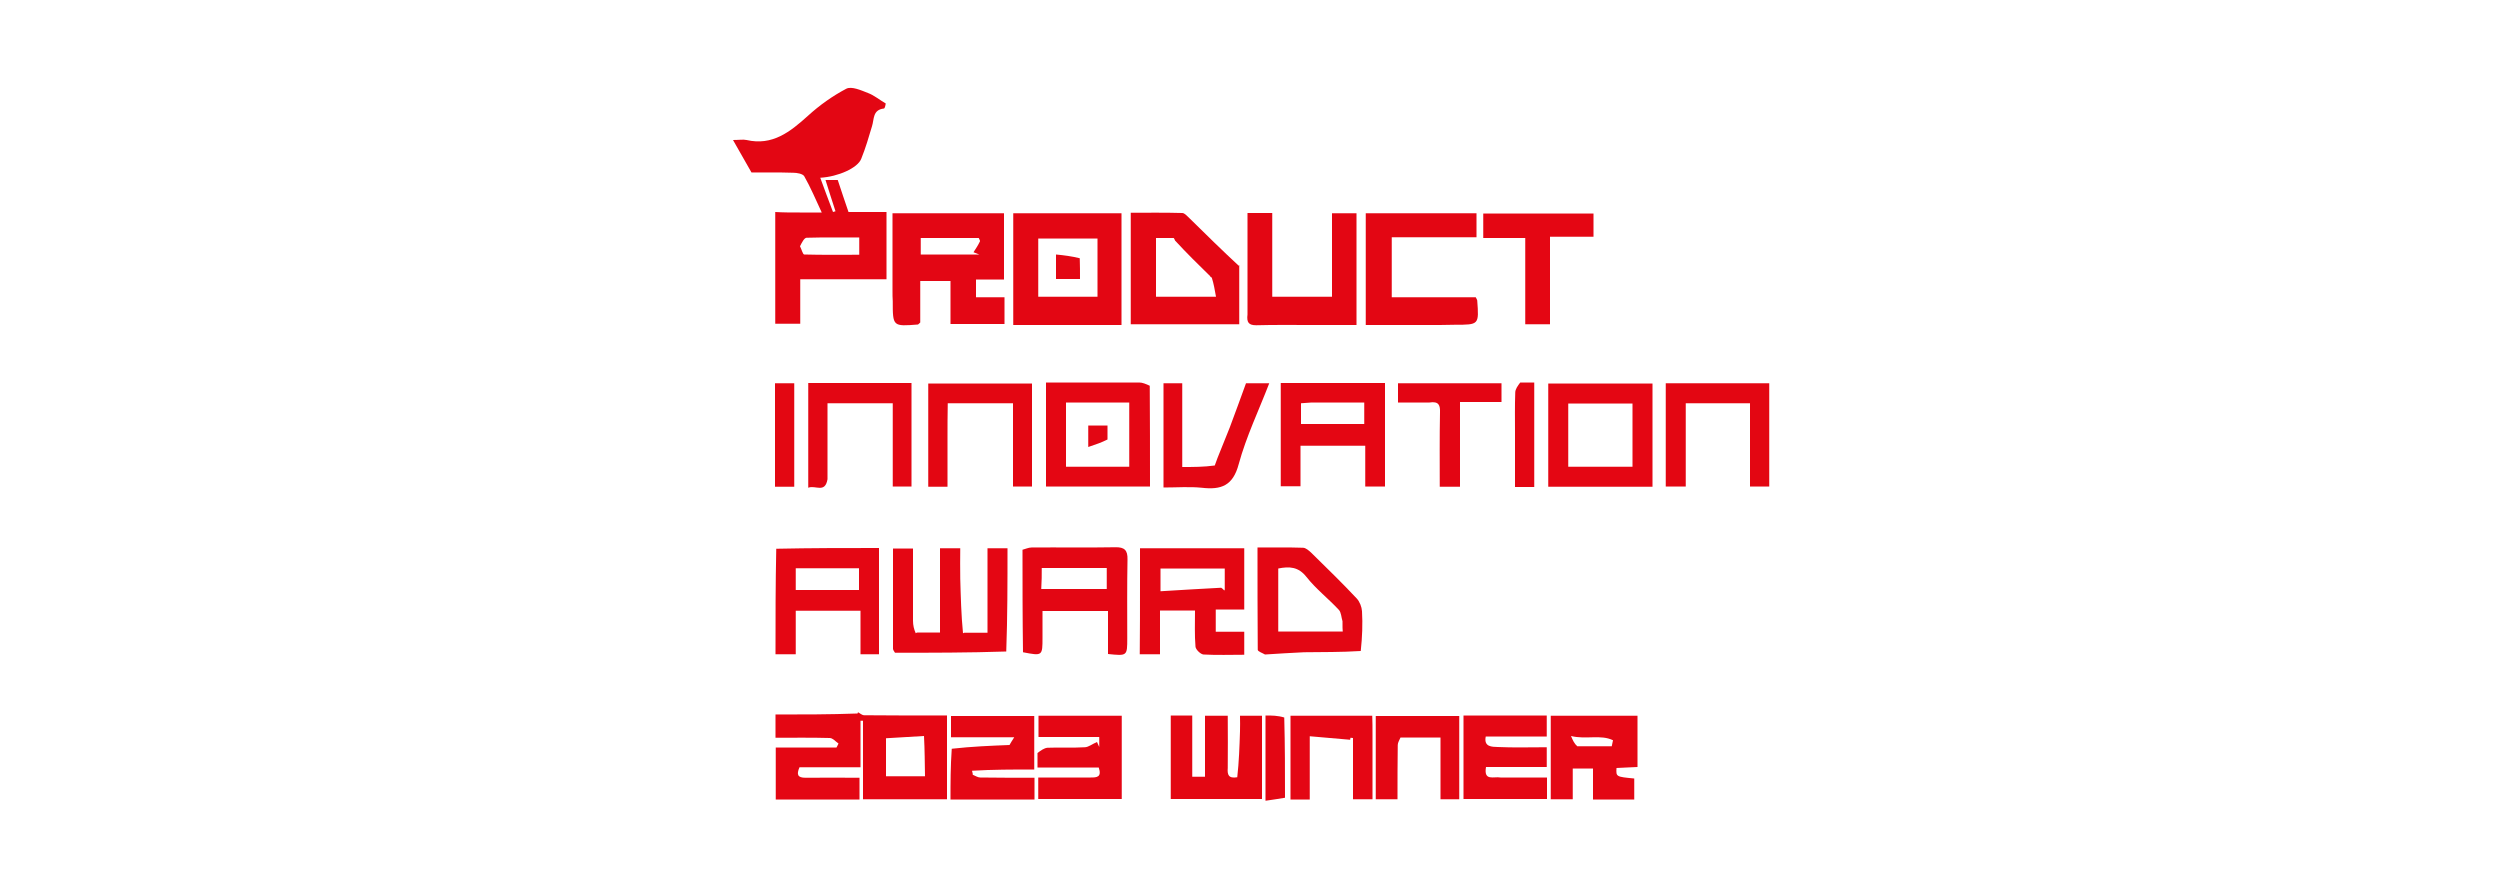 <svg xml:space="preserve" style="enable-background:new 0 0 1000 354;" viewBox="0 0 1000 354" y="0px" x="0px" xmlns:xlink="http://www.w3.org/1999/xlink" xmlns="http://www.w3.org/2000/svg" id="Layer_1" version="1.1">
<style type="text/css">
	.st0{fill:#E30613;}
	.st1{fill:#E40613;}
	.st2{fill:#E30614;}
	.st3{fill:#E30612;}
	.st4{fill:#E40714;}
	.st5{fill:#E40614;}
	.st6{fill:#E30513;}
	.st7{fill:#E30712;}
</style>
<path d="M319.9,85c2.9,0,5.4,0,8.8,0c-2.5-5.4-4.5-10.1-7-14.5c-0.6-1-2.9-1.4-4.4-1.4c-6-0.2-12-0.1-16.7-0.1
	c-2.6-4.6-4.8-8.5-7.4-13c2.5,0,4-0.3,5.4,0c10.4,2.4,17.5-3.3,24.6-9.7c4.6-4.2,9.8-7.9,15.3-10.8c2.1-1.1,5.9,0.6,8.7,1.7
	c2.4,0.9,4.4,2.6,7.1,4.2c0,0.1-0.3,1.9-0.7,2c-4.6,0.5-3.9,4.3-4.8,7.1c-1.3,4.4-2.6,8.8-4.3,13c-1.4,3.7-9.3,7.2-16.4,7.6
	c1.7,4.7,3.4,9.2,5.1,13.7c0.3-0.1,0.7-0.2,1-0.3c-1.3-4.1-2.7-8.2-4-12.5c1.8,0,3.4,0,4.9,0c1.4,4.3,2.8,8.4,4.3,12.8
	c5,0,9.9,0,15.2,0c0,9,0,17.7,0,26.9c-11.4,0-22.6,0-34.5,0c0,6.1,0,11.8,0,17.8c-3.6,0-6.7,0-10,0c0-14.7,0-29.3,0-44.7
	C313.3,85,316.4,85,319.9,85 M320,98.5c0.6,1.1,1.1,3.3,1.7,3.3c7.4,0.2,14.8,0.1,22,0.1c0-2.7,0-4.6,0-6.9
	c-7.2,0-14.2-0.1-21.1,0.1C321.7,95.2,320.9,96.7,320,98.5z" class="st0"></path>
<path d="M343.2,284.9c0.8,0.4,1.6,1.2,2.5,1.2c10.9,0.1,21.9,0.1,33.1,0.1c0,11.3,0,22.2,0,33.5c-11.1,0-22.2,0-33.6,0
	c0-10.5,0-21,0-31.4c-0.3,0-0.7,0-1,0c0,6.1,0,12.1,0,18.6c-8.5,0-16.4,0-24.4,0c-1.3,3-0.7,4.2,2.4,4.2c7.1-0.1,14.2,0,21.6,0
	c0,3.1,0,5.7,0,8.7c-11.1,0-22.1,0-33.5,0c0-6.7,0-13.3,0-20.8c8.1,0,16.2,0,24.3,0c0.3-0.5,0.5-1,0.8-1.6c-1.2-0.8-2.3-2.2-3.5-2.2
	c-7.1-0.2-14.3-0.1-21.7-0.1c0-3,0-5.6,0-9.3c10.8,0,21.7,0,32.8-0.4C343.2,284.9,343.2,284.9,343.2,284.9 M369.6,294.4
	c-5.1,0.3-10.1,0.6-15.2,0.9c0,5.3,0,10.3,0,15.2c5.4,0,10.4,0,15.6,0C369.9,305.2,369.9,300.2,369.6,294.4z" class="st1"></path>
<path d="M357,116c0-10.5,0-20.4,0-30.7c15.1,0,29.6,0,44.6,0c0,8.6,0,17.4,0,26.5c-3.6,0-7.2,0-11.2,0
	c0,2.5,0,4.5,0,7.1c3.6,0,7.4,0,11.4,0c0,3.8,0,7.1,0,10.7c-7,0-14.1,0-21.6,0c0-5.6,0-11.2,0-17.2c-4.1,0-7.8,0-12.1,0
	c0,5.7,0,11.4,0,16.6c-0.7,0.6-0.8,0.8-0.9,0.8c-10.1,0.8-10.1,0.8-10.1-9.3C357,119.1,357,117.8,357,116 M392,96.5
	c0-0.2,0-0.4-0.5-1.3c-7.7,0-15.5,0-23.2,0c0,2.5,0,4.4,0,6.6c7.7,0,15.1,0,23.4,0c-1.5-0.6-2.3-0.9-2.3-0.9
	C390.2,99.6,391.1,98.4,392,96.5z" class="st2"></path>
<path d="M427,130c-7.5,0-14.4,0-21.7,0c0-15,0-29.7,0-44.7c14.4,0,28.6,0,43.3,0c0,14.6,0,29.3,0,44.7
	C441.7,130,434.6,130,427,130 M439,102.6c0-2.4,0-4.8,0-7.2c-8.4,0-16.1,0-23.7,0c0,8,0,15.5,0,23.3c7.9,0,15.6,0,23.7,0
	C439,113.4,439,108.5,439,102.6z" class="st0"></path>
<path d="M495.7,106c0,7.8,0,15.6,0,23.7c-14.4,0-28.8,0-43.4,0c0-14.7,0-29.2,0-44.6c6.8,0,13.7-0.1,20.6,0.1
	c1,0,2.1,1.4,3.1,2.3c6.4,6.3,12.8,12.6,19.5,18.8C495.7,106.1,495.7,106,495.7,106 M469.5,95.2c-2.4,0-4.8,0-7.1,0
	c0,8.2,0,15.9,0,23.5c8,0,15.6,0,24,0c-0.5-2.8-0.9-5.2-1.7-7.7c0,0-0.4,0-0.7-0.6c-4.6-4.5-9.3-9.1-13.9-14.1
	C470,96.4,470,95.9,469.5,95.2z" class="st0"></path>
<path d="M456,233c0-4.8,0-9.1,0-13.7c14.1,0,27.8,0,41.7,0c0,8.1,0,16,0,24.5c-3.7,0-7.4,0-11.4,0c0,3.2,0,5.8,0,8.9
	c3.6,0,7.3,0,11.4,0c0,3.2,0,6,0,9.2c-5.5,0-10.9,0.2-16.3-0.1c-1.2-0.1-3.1-2-3.2-3.1c-0.4-4.7-0.2-9.5-0.2-14.5c-4.2,0-8.8,0-14,0
	c0,5.9,0,11.6,0,17.5c-2.8,0-5.1,0-8.1,0C456,252.3,456,242.9,456,233 M488.9,235.4c0.3,0.3,0.6,0.5,0.8,0.8
	c0.1-0.1,0.2-0.3,0.2-0.4c0-2.8,0-5.5,0-8.4c-8.9,0-17.3,0-25.7,0c0,2.9,0,5.5,0,9.1c8.3-0.5,16.3-1,24.2-1.4
	C488.4,235,488.4,235.1,488.9,235.4z" class="st3"></path>
<path d="M571,130c-8.5,0-16.4,0-24.7,0c0-15.1,0-29.8,0-44.7c14.8,0,29.4,0,44.3,0c0,3.1,0,6.2,0,9.6
	c-11.3,0-22.6,0-33.9,0c0,8.1,0,15.8,0,24c11.1,0,22.4,0,33.6,0c0.4,0.8,0.6,1.1,0.6,1.4c0.7,9.6,0.7,9.6-8.9,9.6
	C578.5,130,575,130,571,130z" class="st0"></path>
<path d="M367.1,253c2.8,0,5.6,0,8.9,0c0-10.8,0-22.1,0-33.7c2.7,0,5,0,8.1,0c0,4-0.1,8,0,12.1
	c0.2,7.4,0.4,14.8,1.1,21.9c0.5-0.3,0.9-0.2,0.9-0.2c2.8,0,5.6,0,8.9,0c0-10.8,0-22.2,0-33.8c2.8,0,5.1,0,8,0
	c0,13.7,0,27.3-0.5,41.3c-15.2,0.5-29.9,0.5-44.5,0.5c-0.3-0.5-0.8-1.1-0.8-1.6c0-13.3,0-26.5,0-40.1c2.7,0,5.1,0,8,0
	c0,9.7,0,19.3,0,28.9c0,1.8,0.4,3.5,1.1,5C366.6,253,367.1,253,367.1,253z" class="st1"></path>
<path d="M499,125.8c0-13.8,0-27,0-40.6c3.4,0,6.4,0,9.9,0c0,11.1,0,22.1,0,33.5c8.2,0,15.8,0,23.9,0c0-11,0-22,0-33.4
	c3.5,0,6.4,0,9.8,0c0,14.6,0,29.3,0,44.7c-5.9,0-12,0-18.1,0c-7.3,0-14.7-0.1-22,0.1C499.5,130.1,498.6,129,499,125.8z" class="st0"></path>
<path d="M310.5,219.5c13.8-0.3,27.3-0.3,41.1-0.3c0,14.2,0,28.2,0,42.5c-2.3,0-4.6,0-7.4,0c0-5.6,0-11.4,0-17.4
	c-8.8,0-17.1,0-25.9,0c0,5.6,0,11.3,0,17.4c-2.9,0-5.3,0-8.1,0C310.2,247.7,310.2,233.8,310.5,219.5 M337.4,236c2.1,0,4.2,0,6.2,0
	c0-3.4,0-6.1,0-8.7c-8.6,0-16.9,0-25.3,0c0,3.3,0,6.3,0,8.7C324.5,236,330.5,236,337.4,236z" class="st1"></path>
<path d="M409,219.9c1.2-0.3,2.4-0.9,3.6-0.9c11.2-0.1,22.3,0.1,33.5-0.1c3.7-0.1,5,1.2,4.9,4.9
	c-0.2,10.5-0.1,21-0.1,31.5c0,7.1,0,7.1-7.7,6.3c0-5.5,0-11.2,0-17.2c-9.2,0-17.9,0-26.2,0c0,3.5,0,7,0,10.6c0,7.4,0,7.4-7.8,5.9
	C409,246.7,409,233.3,409,219.9 M416.5,235.6c8.7,0,17.5,0,26.2,0c0-3,0-5.6,0-8.4c-9,0-17.7,0-26,0
	C416.7,230,416.7,232.4,416.5,235.6z" class="st0"></path>
<path d="M554,187.9c0,2.5,0,4.4,0,6.7c-2.7,0-5.1,0-7.9,0c0-5.4,0-10.6,0-16.3c-8.8,0-17.1,0-25.9,0
	c0,5.3,0,10.6,0,16.2c-2.8,0-5.1,0-7.9,0c0-13.6,0-27.3,0-41.3c13.7,0,27.3,0,41.7,0C554,164.6,554,176,554,187.9 M524.7,161
	c-1.4,0.1-2.9,0.2-4.3,0.3c0,3.1,0,5.8,0,8.3c8.7,0,17.1,0,25.3,0c0-3,0-5.6,0-8.6C538.8,161,532.2,161,524.7,161z" class="st1"></path>
<path d="M661,161.1c0,11.4,0,22.4,0,33.6c-14.1,0-27.8,0-41.7,0c0-13.8,0-27.3,0-41.3c13.6,0,27.3,0,41.7,0
	C661,155.7,661,158.2,661,161.1 M653,176.5c0-5.1,0-10.1,0-15.1c-9.1,0-17.5,0-25.7,0c0,8.7,0,16.9,0,25.3c8.6,0,17,0,25.7,0
	C653,183.4,653,180.4,653,176.5z" class="st1"></path>
<path d="M459.9,154.3c0.1,13.6,0.1,26.7,0.1,40.3c-13.9,0-27.6,0-41.6,0c0-13.6,0-27.3,0-41.6c12.5,0,24.9,0,37.3,0
	C457,153,458.4,153.6,459.9,154.3 M436.5,161c-3.4,0-6.8,0-10.1,0c0,9.1,0,17.4,0,25.7c8.6,0,16.9,0,25.3,0c0-8.6,0-17,0-25.7
	C446.8,161,442.1,161,436.5,161z" class="st1"></path>
<path d="M494.9,310.9c0.7-6.2,0.9-12.3,1.1-18.4c0.1-2,0-3.9,0-6.2c3.1,0,5.8,0,8.8,0c0,11.1,0,22,0,33.3
	c-12.1,0-24.1,0-36.5,0c0-11.1,0-22.1,0-33.4c2.8,0,5.4,0,8.6,0c0,8.1,0,16.2,0,24.5c1.9,0,3.3,0,5.1,0c0-8.2,0-16.1,0-24.4
	c3.1,0,5.8,0,9.1,0c0,7,0.1,14,0,20.9C490.9,309.8,491.3,311.5,494.9,310.9z" class="st3"></path>
<path d="M506,261.8c-1-0.6-2.9-1.2-2.9-1.9C503,246.5,503,233,503,219c6.4,0,12.3-0.1,18.2,0.1c1.1,0,2.3,1.1,3.2,1.9
	c6.2,6.1,12.4,12.1,18.3,18.4c1.2,1.3,2,3.4,2.1,5.1c0.3,5.1,0.1,10.3-0.5,15.9c-7.9,0.5-15.3,0.4-22.7,0.5
	C516.5,261.1,511.2,261.5,506,261.8 M537,248.5c-0.5-1.6-0.5-3.6-1.5-4.6c-4.2-4.5-9.1-8.3-12.9-13.1c-3.2-4.1-6.8-4.3-11.3-3.4
	c0,8.5,0,17,0,25.2c8.4,0,16.9,0,25.8,0C537,252,537,250.7,537,248.5z" class="st0"></path>
<path d="M655,300.9c0,2.1,0,3.8,0,5.9c-3,0.1-5.7,0.3-8.4,0.4c-0.2,3.5-0.2,3.5,7.1,4.2c0,2.7,0,5.4,0,8.4
	c-5.4,0-10.6,0-16.5,0c0-4,0-8.1,0-12.4c-3,0-5.3,0-8.1,0c0,4.1,0,8,0,12.3c-3.1,0-5.8,0-8.8,0c0-11,0-22,0-33.4
	c11.4,0,22.6,0,34.7,0C655,290.9,655,295.7,655,300.9 M630.9,298.5c4.6,0,9.2,0,13.8,0c0.2-0.8,0.3-1.6,0.5-2.4
	c-4.9-2.4-10.8-0.2-16.8-1.7C629.2,296.3,629.7,297.4,630.9,298.5z" class="st4"></path>
<path d="M415,301.2c1.3-1,2.7-2,4-2.1c5-0.2,10,0.1,15-0.2c1.5-0.1,2.9-1.3,4.8-2.1c0,0,0.3,0.6,0.9,2c0-1.8,0-2.9,0-4
	c-8,0-15.9,0-24.3,0c0-2.7,0-5.4,0-8.5c11,0,22,0,33.3,0c0,11.1,0,22,0,33.3c-11,0-22,0-33.4,0c0-2.7,0-5.4,0-8.6c7.1,0,14,0,21,0
	c2.4,0,4.5-0.1,3.2-4c-7.9,0-16,0-24.5,0C415,304.9,415,303.2,415,301.2z" class="st5"></path>
<path d="M600.2,311c6.4,0,12.4,0,18.6,0c0,3.1,0,5.7,0,8.6c-11,0-22.1,0-33.4,0c0-11,0-22.1,0-33.4c11.1,0,22,0,33.3,0
	c0,2.7,0,5.4,0,8.4c-8.1,0-16.1,0-24.4,0c-0.9,4.3,2.7,4.1,4.7,4.2c6.4,0.3,12.9,0.1,19.7,0.1c0,2.7,0,5.1,0,7.9c-8.1,0-16,0-24.3,0
	C593.4,312.6,597.5,310.5,600.2,311z" class="st4"></path>
<path d="M403.8,298c0.5-0.9,1-1.7,1.9-3.1c-8.9,0-16.9,0-25.3,0c0-2.8,0-5.6,0-8.5c11,0,21.9,0,33.3,0
	c0,6.7,0,13.4,0,21.4c-8.4,0-16.8,0-24.9,0.5c0.3,0.9,0.3,1.3,0.3,1.6c1,0.4,2,1.1,3,1.1c7.1,0.1,14.2,0.1,21.7,0.1c0,3,0,5.7,0,8.7
	c-11,0-22,0-33.6,0c0-6.7,0-13.2,0.5-20.3C388.7,298.6,396.2,298.3,403.8,298z" class="st4"></path>
<path d="M700,176c0-5.1,0-9.8,0-14.7c-8.6,0-16.9,0-25.7,0c0,10.9,0,22,0,33.3c-2.9,0-5.3,0-8,0c0-13.7,0-27.3,0-41.3
	c13.6,0,27.3,0,41.4,0c0,13.6,0,27.3,0,41.3c-2.4,0-4.6,0-7.7,0C700,188.7,700,182.6,700,176z" class="st3"></path>
<path d="M331,191.7c-1,5.8-4.9,2.2-7.7,3.4c0-14.2,0-27.9,0-41.9c13.7,0,27.3,0,41.3,0c0,13.7,0,27.4,0,41.4
	c-2.4,0-4.7,0-7.5,0c0-11.1,0-22.1,0-33.3c-8.8,0-17.2,0-26.1,0C331,171.4,331,181.3,331,191.7z" class="st0"></path>
<path d="M379,176c0,6.5,0,12.4,0,18.7c-2.7,0-5.1,0-7.7,0c0-13.8,0-27.4,0-41.3c13.8,0,27.5,0,41.5,0
	c0,13.7,0,27.2,0,41.2c-2.3,0-4.7,0-7.6,0c0-11,0-22,0-33.3c-9.2,0-17.8,0-26.1,0C379,166.1,379,170.8,379,176z" class="st3"></path>
<path d="M487,183.2c1.6-4.1,3.3-8.1,4.9-12.2c2.2-5.8,4.3-11.7,6.5-17.7c3.2,0,6.2,0,9.3,0
	c-4.2,10.9-9.2,21.3-12.2,32.3c-2.3,8.7-7,10.4-14.8,9.5c-4.9-0.5-9.9-0.1-15.3-0.1c0-13.9,0-27.6,0-41.7c2.3,0,4.7,0,7.5,0
	c0,11.1,0,22,0,33.5c4.5,0,8.5,0,13-0.6C486.5,184.7,486.7,183.9,487,183.2z" class="st0"></path>
<path d="M620,104.1c0,8.8,0,17.1,0,25.6c-3.4,0-6.5,0-9.9,0c0-11.4,0-22.7,0-34.5c-5.7,0-11.1,0-16.8,0
	c0-3.5,0-6.4,0-9.8c14.6,0,29.2,0,44.1,0c0,3.1,0,5.9,0,9.3c-5.5,0-11.1,0-17.4,0C620,98,620,100.8,620,104.1z" class="st1"></path>
<path d="M560.2,295c-0.4,1-1.1,2-1.1,3c-0.1,7.1-0.1,14.2-0.1,21.7c-3.1,0-5.8,0-8.7,0c0-11,0-22,0-33.3
	c10.9,0,21.9,0,33.4,0c0,10.9,0,21.9,0,33.3c-2.4,0-4.7,0-7.5,0c0-8.1,0-16,0-24.7c-5,0-9.5,0-14.8,0C560.6,295,560.2,295,560.2,295
	z" class="st0"></path>
<path d="M549,294.1c0,8.8,0,17.1,0,25.6c-2.7,0-5,0-7.8,0c0-8.1,0-16.3,0-24.5c-0.3,0-0.6-0.1-1-0.1
	c-0.1,0.7-0.3,1.3-0.2,0.8c-5.3-0.5-10.4-0.9-16.1-1.4c0,8.4,0,16.7,0,25.3c-2.8,0-5.1,0-7.7,0c0-11.2,0-22.2,0-33.5
	c10.8,0,21.4,0,32.7,0C549,288.7,549,291.2,549,294.1z" class="st5"></path>
<path d="M571.8,161c-4.4,0-8.4,0-12.6,0c0-2.8,0-5,0-7.7c13.7,0,27.4,0,41.4,0c0,2.3,0,4.6,0,7.5c-5.3,0-10.7,0-16.6,0
	c0,11.6,0,22.7,0,33.9c-2.8,0-5.1,0-8.1,0c0-9.9-0.1-19.8,0.1-29.7C576.1,162.2,575.6,160.4,571.8,161z" class="st6"></path>
<path d="M608.1,153c2.1,0,3.7,0,5.6,0c0,14.2,0,27.8,0,41.8c-2.5,0-4.8,0-7.7,0c0-7.3,0-14.6,0-21.8
	c0-5.3-0.1-10.6,0.1-16C606.1,155.7,607.1,154.3,608.1,153z" class="st0"></path>
<path d="M310,160.1c0-2.5,0-4.4,0-6.8c2.7,0,5.1,0,7.7,0c0,13.8,0,27.5,0,41.4c-2.5,0-4.7,0-7.7,0
	C310,183.4,310,172,310,160.1z" class="st7"></path>
<path d="M514,319.1c-2.5,0.4-4.9,0.8-7.8,1.2c0-11.7,0-22.7,0-34.1c2.5,0,4.9,0,7.5,0.8C514,298.3,514,308.7,514,319.1z" class="st0"></path>
<path d="M431.9,103.3c0.1,2.9,0.1,5.4,0.1,8.3c-3.2,0-6.2,0-9.6,0c0-2.9,0-5.9,0-9.8
	C425.6,102.1,428.7,102.5,431.9,103.3z" class="st0"></path>
<path d="M443,175.8c-2.4,1.2-4.7,2-7.7,3c0-3.5,0-5.9,0-8.6c2.3,0,4.6,0,7.7,0C443,171.9,443,173.6,443,175.8z" class="st0"></path>
</svg>
